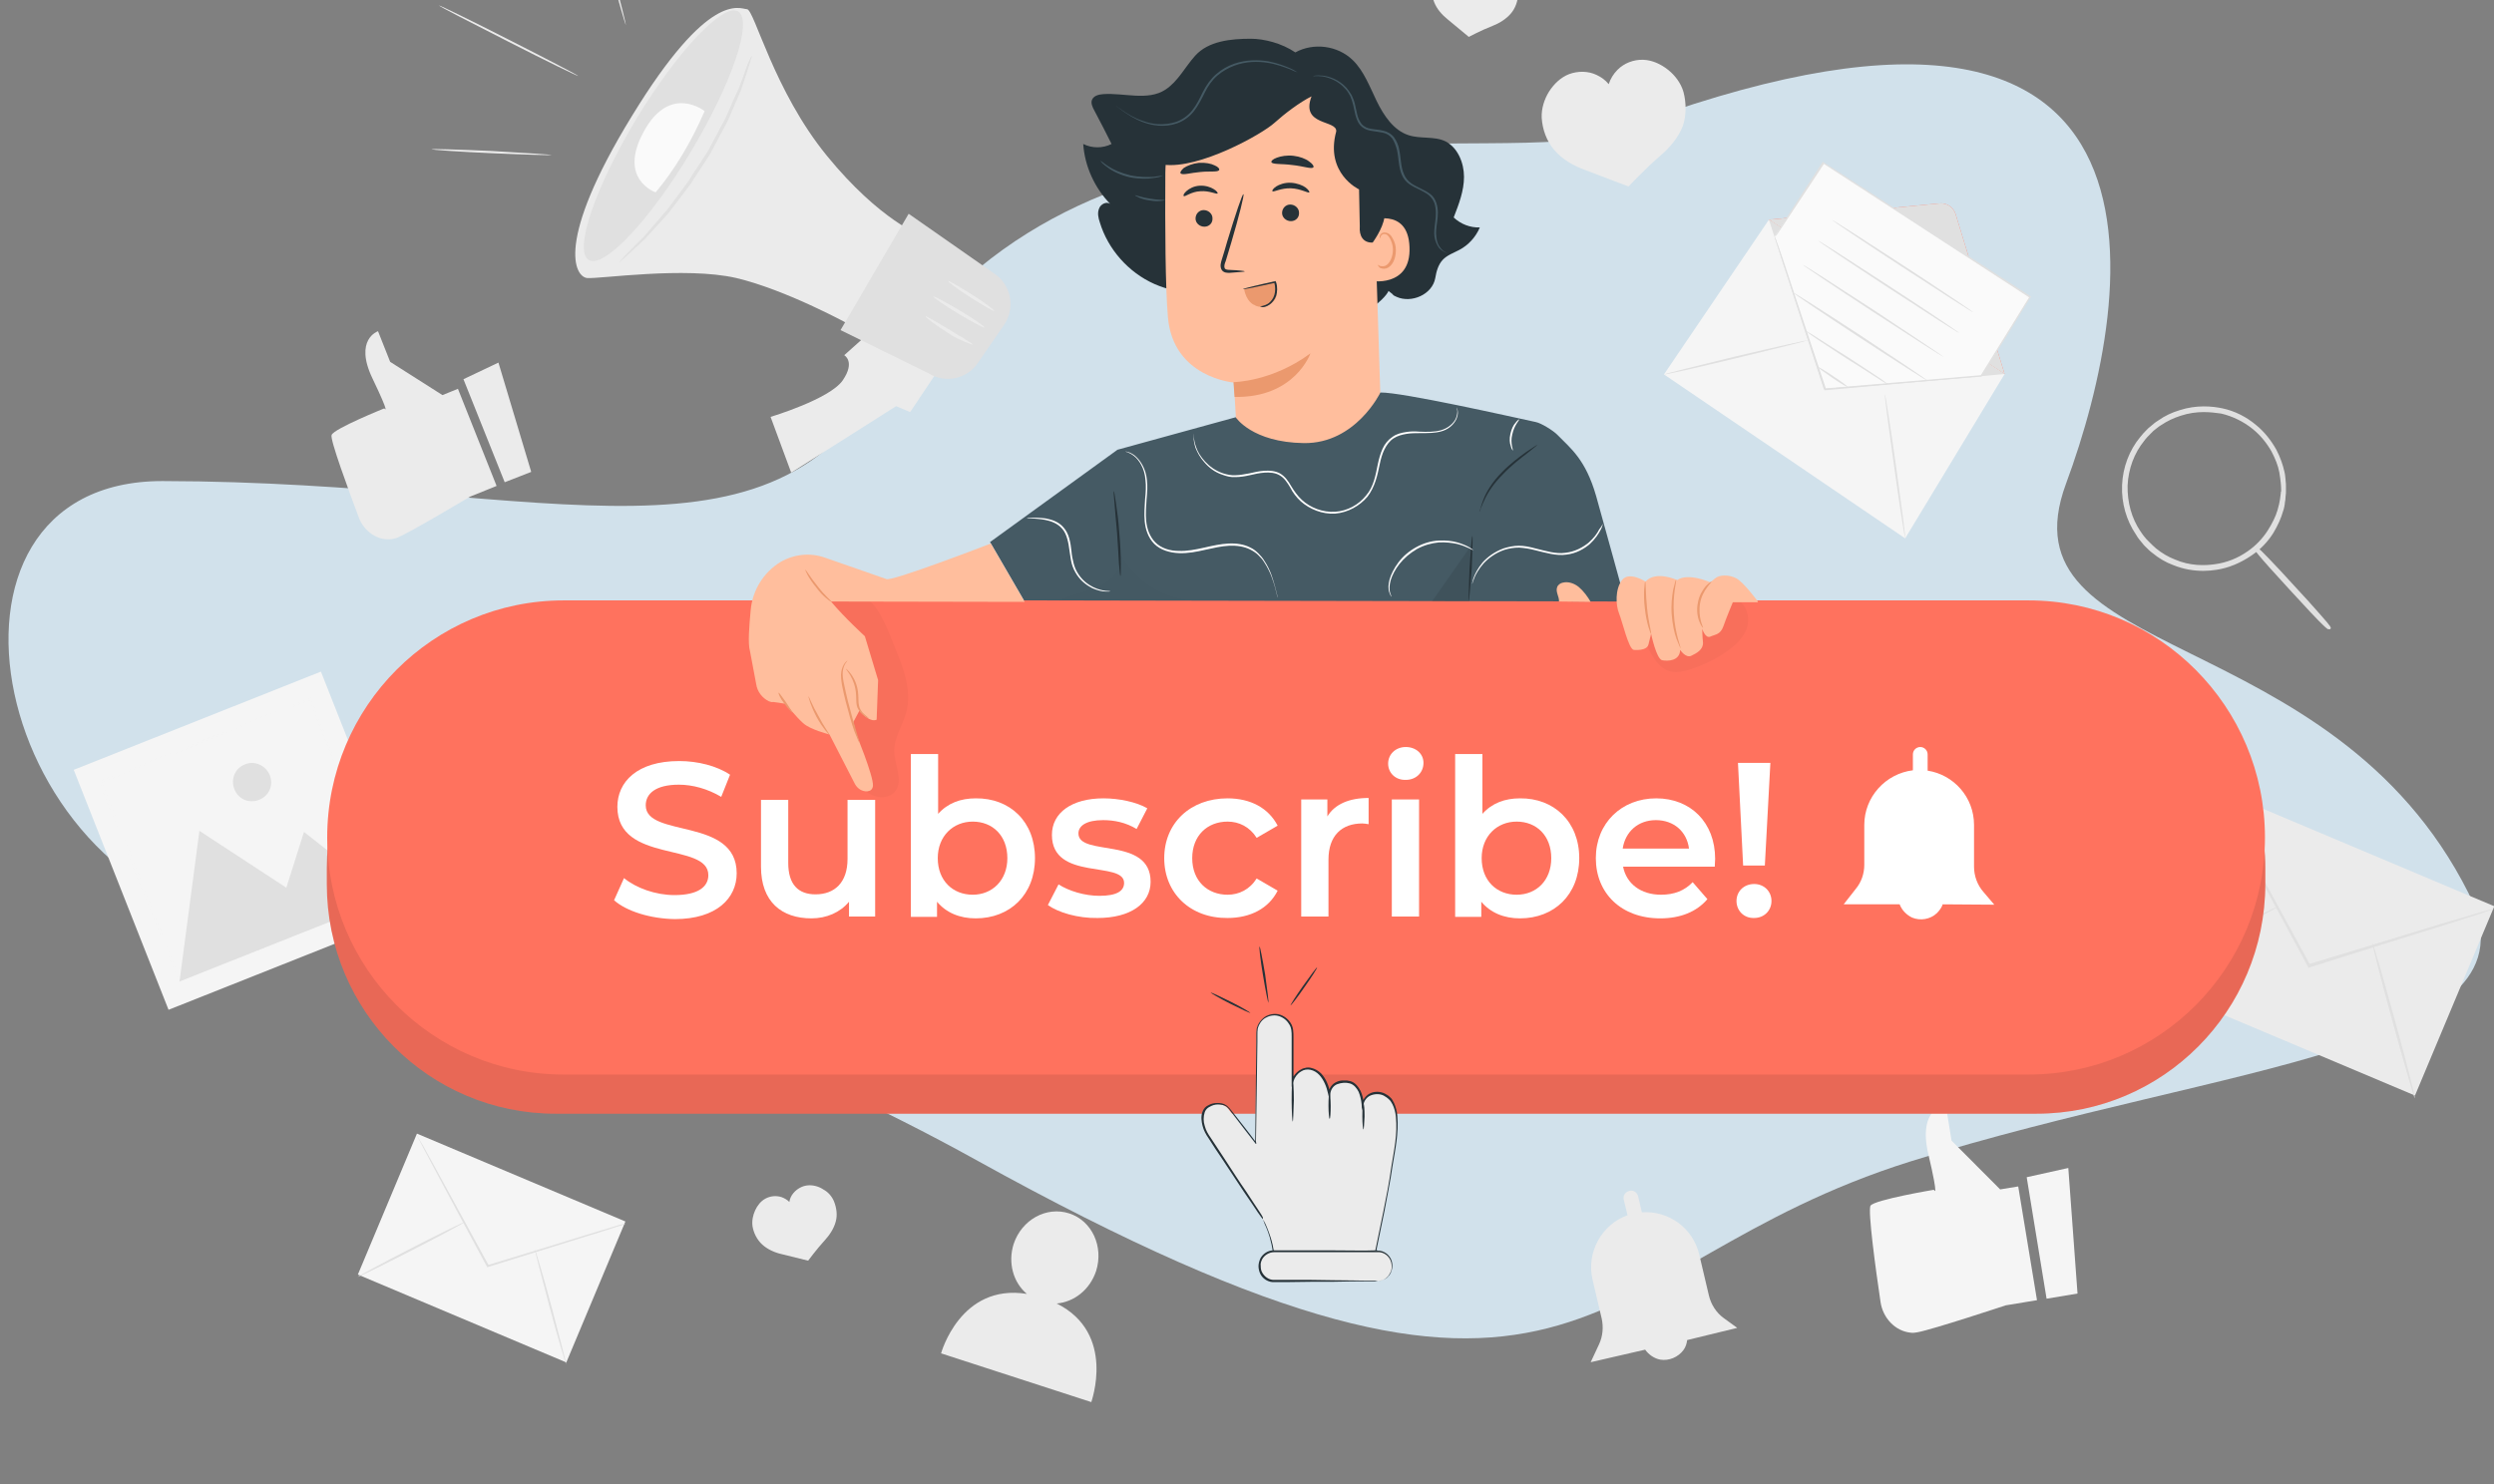 <svg width="304" height="181" viewBox="0 0 304 181" fill="none" xmlns="http://www.w3.org/2000/svg">
<rect x="0" y="0" width="304" height="181" fill="#808080" stroke="none"/>
<path d="M197 16C183.451 21.153 133.941 7.883 109 44C95.045 71.524 67.833 58.721 19.834 58.654C-11.439 58.611 -1.137 109.716 31.921 112.898C64.98 116.08 96.271 128.843 118.966 141.424C194.032 183.038 191.757 154.474 232.964 141.583C271.443 129.546 310.535 128.099 300.91 108.926C284.129 75.498 243.653 81.038 251.83 58.978C260.44 35.75 268 -11 197 16Z" fill="#D1E1EB"/>
<g clip-path="url(#clip0)">
<path d="M269.858 96.085L260.187 119.163L294.368 133.575L304.039 110.496L269.858 96.085Z" fill="#EBEBEB"/>
<path d="M304.001 110.802C304.001 110.802 303.866 110.892 303.552 110.982C303.238 111.072 302.789 111.252 302.251 111.432C301.083 111.792 299.468 112.333 297.448 112.963C293.363 114.224 287.707 115.98 281.513 117.961L281.378 118.006L281.333 117.871C281.288 117.781 281.243 117.691 281.153 117.556C278.011 111.747 275.183 106.479 273.119 102.607C272.131 100.716 271.278 99.185 270.695 98.06C270.425 97.565 270.201 97.114 270.066 96.799C269.932 96.529 269.842 96.349 269.842 96.349C269.842 96.349 269.932 96.484 270.111 96.754C270.291 97.069 270.515 97.475 270.784 97.97C271.413 99.05 272.221 100.581 273.298 102.472C275.408 106.299 278.281 111.567 281.423 117.33C281.468 117.421 281.513 117.511 281.602 117.646L281.423 117.556C287.662 115.665 293.273 113.954 297.403 112.693C299.423 112.108 301.083 111.612 302.251 111.252C302.789 111.117 303.238 110.982 303.552 110.892C303.866 110.847 304.001 110.802 304.001 110.802Z" fill="#E0E0E0"/>
<path d="M260.19 119.492C260.145 119.402 264.05 117.33 268.898 114.854C273.746 112.378 277.696 110.442 277.741 110.487C277.786 110.577 273.88 112.648 269.033 115.124C264.185 117.646 260.19 119.582 260.19 119.492Z" fill="#E0E0E0"/>
<path d="M289.187 114.989C289.277 114.944 290.489 119.176 291.925 124.399C293.361 129.622 294.439 133.855 294.349 133.9C294.259 133.945 293.047 129.712 291.611 124.489C290.174 119.266 289.097 115.034 289.187 114.989Z" fill="#E0E0E0"/>
<path d="M50.823 138.22L43.622 155.404L69.03 166.117L76.231 148.932L50.823 138.22Z" fill="#F5F5F5"/>
<path d="M76.242 149.208C76.242 149.208 76.152 149.253 75.927 149.343C75.703 149.433 75.344 149.523 74.94 149.658C74.087 149.928 72.875 150.334 71.349 150.784C68.296 151.729 64.122 153.035 59.498 154.476L59.409 154.521L59.364 154.431C59.319 154.341 59.274 154.296 59.229 154.206C56.895 149.883 54.785 145.966 53.259 143.085C52.496 141.689 51.913 140.518 51.464 139.708C51.284 139.302 51.105 139.032 50.97 138.762C50.88 138.537 50.79 138.447 50.835 138.447C50.835 138.447 50.925 138.537 51.015 138.762C51.149 138.987 51.329 139.302 51.553 139.663C52.002 140.473 52.631 141.599 53.394 142.995C54.965 145.831 57.075 149.748 59.454 154.071C59.498 154.161 59.543 154.206 59.588 154.296L59.454 154.251C64.077 152.855 68.296 151.549 71.349 150.604C72.83 150.153 74.087 149.793 74.94 149.523C75.344 149.388 75.658 149.298 75.927 149.253C76.107 149.208 76.242 149.208 76.242 149.208Z" fill="#E0E0E0"/>
<path d="M43.608 155.691C43.563 155.646 46.481 154.07 50.072 152.224C53.663 150.378 56.625 148.938 56.67 148.983C56.715 149.028 53.797 150.604 50.206 152.45C46.615 154.296 43.653 155.736 43.608 155.691Z" fill="#E0E0E0"/>
<path d="M65.199 152.315C65.244 152.315 66.187 155.421 67.219 159.294C68.251 163.166 69.059 166.317 69.014 166.362C68.97 166.362 68.027 163.256 66.995 159.384C65.962 155.511 65.154 152.36 65.199 152.315Z" fill="#E0E0E0"/>
<path d="M39.117 81.887L8.986 93.863L20.545 123.123L50.676 111.147L39.117 81.887Z" fill="#F5F5F5"/>
<path d="M21.883 119.672L24.307 101.302L34.9 108.235L37.055 101.437L47.379 109.541L21.883 119.672Z" fill="#E0E0E0"/>
<path d="M32.88 94.503C33.374 95.719 32.791 97.069 31.578 97.519C30.367 98.015 29.02 97.43 28.571 96.214C28.077 94.998 28.661 93.647 29.873 93.197C31.04 92.702 32.386 93.332 32.88 94.503Z" fill="#E0E0E0"/>
<g opacity="0.3">
<g opacity="0.3">
<g opacity="0.3">
<path opacity="0.3" d="M47.379 109.631C47.379 109.631 47.379 109.586 47.334 109.496C47.289 109.406 47.244 109.316 47.199 109.136C47.065 108.821 46.885 108.37 46.661 107.83C46.212 106.659 45.539 104.993 44.686 102.877C42.98 98.6 40.556 92.522 37.638 85.228L37.818 85.317C30.456 88.244 21.703 91.756 12.367 95.448C12.322 95.493 12.546 95.088 12.457 95.268V95.313V95.358L12.502 95.448L12.591 95.673L12.771 96.079L13.085 96.889C13.309 97.429 13.534 97.969 13.758 98.555C14.207 99.635 14.611 100.716 15.06 101.797C15.913 103.958 16.721 106.029 17.529 108.1C19.145 112.197 20.671 116.07 22.062 119.626L21.883 119.536C29.514 116.52 35.843 114.043 40.332 112.287C42.576 111.432 44.327 110.712 45.539 110.261C46.122 110.036 46.616 109.856 46.93 109.721C47.065 109.676 47.199 109.631 47.289 109.586C47.334 109.631 47.379 109.631 47.379 109.631C47.379 109.631 47.334 109.631 47.289 109.676C47.199 109.721 47.11 109.766 46.93 109.811C46.616 109.946 46.167 110.126 45.584 110.351C44.371 110.847 42.621 111.522 40.421 112.423C35.933 114.223 29.559 116.79 21.973 119.852L21.838 119.897L21.793 119.762C20.402 116.205 18.831 112.332 17.215 108.235C16.407 106.209 15.554 104.093 14.701 101.932C14.297 100.851 13.848 99.77 13.399 98.69C13.175 98.15 12.95 97.609 12.726 97.024L12.412 96.213L12.322 95.808L12.232 95.583L12.187 95.493V95.448V95.403C12.098 95.583 12.277 95.133 12.277 95.178C21.614 91.486 30.367 88.019 37.728 85.092L37.863 85.047L37.908 85.182C40.781 92.522 43.16 98.645 44.865 102.922C45.673 105.038 46.347 106.704 46.795 107.875C47.02 108.415 47.154 108.866 47.289 109.181C47.334 109.316 47.379 109.406 47.424 109.496C47.379 109.586 47.379 109.631 47.379 109.631Z" fill="#E0E0E0"/>
</g>
</g>
</g>
<path d="M211.756 161.905L210.14 160.734C209.197 160.059 208.569 159.068 208.299 157.943L207.132 152.99C206.369 149.703 203.362 147.587 200.13 147.812L199.681 145.876C199.546 145.381 199.098 145.066 198.604 145.201C198.11 145.336 197.796 145.786 197.93 146.281L198.379 148.172C195.237 149.298 193.352 152.675 194.115 156.007L195.237 160.779C195.462 161.815 195.372 162.896 194.923 163.886L193.891 166.092L200.534 164.561C200.983 165.192 201.656 165.642 202.374 165.777C203.452 165.957 204.574 165.462 205.202 164.606C205.472 164.246 205.606 163.796 205.651 163.391L211.756 161.905Z" fill="#EBEBEB"/>
<path d="M215.617 26.785L244.345 45.606L232.225 65.642L202.824 45.651L215.617 26.785Z" fill="#F5F5F5"/>
<path d="M215.616 26.785L236.399 24.804C237.297 24.714 238.105 25.254 238.374 26.11L244.344 45.606" fill="#FF725E"/>
<path d="M215.616 26.785L236.399 24.804C237.297 24.714 238.105 25.254 238.374 26.11L244.344 45.606" fill="#E0E0E0"/>
<path d="M202.824 45.651C202.824 45.606 206.774 44.615 211.622 43.445C216.515 42.274 220.465 41.419 220.465 41.464C220.465 41.508 216.515 42.499 211.667 43.67C206.819 44.84 202.824 45.741 202.824 45.651Z" fill="#E0E0E0"/>
<path d="M232.226 65.642C232.181 65.642 231.552 61.725 230.879 56.862C230.206 51.999 229.667 48.037 229.757 48.037C229.802 48.037 230.43 51.954 231.104 56.817C231.777 61.68 232.315 65.642 232.226 65.642Z" fill="#E0E0E0"/>
<path d="M215.616 26.785L222.394 47.587L244.344 45.606L215.616 26.785Z" fill="#E0E0E0"/>
<path d="M216.335 28.811L222.215 19.851L247.442 36.196L241.517 45.831L222.485 47.407L216.335 28.811Z" fill="#FAFAFA"/>
<path d="M216.335 28.811C216.335 28.811 216.38 28.947 216.47 29.172C216.559 29.397 216.649 29.712 216.829 30.162C217.143 31.018 217.547 32.278 218.086 33.899C219.163 37.141 220.689 41.779 222.574 47.407L222.485 47.362C227.961 46.911 234.469 46.326 241.517 45.741L241.427 45.786C242.549 43.94 243.761 42.049 244.973 40.068C245.781 38.762 246.589 37.456 247.397 36.151L247.442 36.331C237.297 29.712 228.32 23.904 222.26 19.942H222.35C220.509 22.733 219.028 24.984 217.996 26.515C217.502 27.281 217.098 27.866 216.829 28.271C216.694 28.451 216.604 28.631 216.515 28.721C216.38 28.766 216.335 28.811 216.335 28.811C216.335 28.811 216.38 28.766 216.425 28.676C216.515 28.586 216.604 28.406 216.694 28.226C216.963 27.821 217.322 27.236 217.816 26.47C218.804 24.894 220.285 22.643 222.125 19.806L222.215 19.716L222.26 19.762C228.365 23.724 237.342 29.532 247.487 36.105L247.577 36.151L247.532 36.241C246.724 37.501 245.916 38.807 245.108 40.158C243.896 42.094 242.684 44.03 241.562 45.876L241.517 45.921H241.472C234.425 46.506 227.916 47.047 222.44 47.497H222.35L222.305 47.407C220.465 41.779 218.938 37.096 217.906 33.854C217.367 32.233 216.963 30.973 216.694 30.117C216.559 29.712 216.47 29.352 216.38 29.127C216.38 28.947 216.335 28.811 216.335 28.811Z" fill="#E0E0E0"/>
<path d="M240.53 38.087C240.485 38.132 236.625 35.655 231.867 32.549C227.109 29.442 223.293 26.875 223.338 26.83C223.383 26.785 227.243 29.262 232.002 32.368C236.76 35.475 240.575 38.042 240.53 38.087Z" fill="#E0E0E0"/>
<path d="M238.824 40.608C238.779 40.653 234.919 38.177 230.161 35.07C225.403 31.963 221.587 29.397 221.632 29.352C221.677 29.307 225.537 31.783 230.295 34.89C235.054 37.996 238.869 40.563 238.824 40.608Z" fill="#E0E0E0"/>
<path d="M236.939 43.535C236.894 43.58 233.034 41.103 228.276 37.996C223.518 34.89 219.703 32.323 219.747 32.278C219.792 32.233 223.653 34.71 228.411 37.816C233.124 40.923 236.939 43.489 236.939 43.535Z" fill="#E0E0E0"/>
<path d="M235.009 46.461C234.964 46.506 231.284 44.165 226.75 41.193C222.216 38.222 218.581 35.79 218.625 35.7C218.67 35.655 222.351 37.997 226.885 40.968C231.373 43.94 235.009 46.371 235.009 46.461Z" fill="#E0E0E0"/>
<path d="M230.115 46.867C230.115 46.867 229.981 46.822 229.711 46.641C229.397 46.461 229.038 46.236 228.634 45.966C227.692 45.336 226.435 44.57 225.088 43.715C223.697 42.814 222.485 42.004 221.587 41.419C221.138 41.103 220.779 40.878 220.554 40.698C220.33 40.518 220.195 40.428 220.195 40.383C220.195 40.383 220.33 40.428 220.599 40.608C220.914 40.788 221.273 41.013 221.677 41.283C222.619 41.914 223.876 42.679 225.223 43.535C226.614 44.435 227.826 45.246 228.724 45.831C229.173 46.146 229.532 46.371 229.756 46.551C229.981 46.731 230.115 46.867 230.115 46.867Z" fill="#E0E0E0"/>
<path d="M225.223 47.181C225.178 47.227 224.325 46.731 223.337 46.056C222.35 45.38 221.542 44.795 221.587 44.75C221.632 44.705 222.484 45.2 223.472 45.876C224.504 46.551 225.268 47.136 225.223 47.181Z" fill="#E0E0E0"/>
<path d="M115.338 43.67L110.939 50.243L109.233 49.523L96.441 57.627L93.927 50.829C93.927 50.829 101.154 48.668 102.725 46.371C104.296 44.075 102.904 43.31 102.904 43.31L106.585 40.023L115.338 43.67Z" fill="#EBEBEB"/>
<path d="M112.375 28.767C112.375 28.767 107.303 26.965 100.794 18.996C94.285 11.027 91.951 1.166 91.053 1.121C90.156 1.076 86.43 -1.265 77.004 14.178C67.577 29.577 70.091 33.764 71.572 33.899C73.054 34.034 83.512 32.459 89.752 33.899C95.991 35.385 103.712 39.663 103.712 39.663L112.375 28.767Z" fill="#EBEBEB"/>
<path d="M122.385 39.618L120.186 42.814L119.198 44.255C117.851 46.236 115.203 46.776 113.183 45.516L102.455 40.248L110.759 26.065L121.263 33.404C123.283 34.8 123.777 37.591 122.385 39.618Z" fill="#E0E0E0"/>
<path d="M77.543 14.539C72.515 22.913 69.912 30.567 71.752 31.693C73.593 32.819 79.159 26.921 84.186 18.546C89.213 10.171 91.817 2.517 89.976 1.391C88.181 0.311 82.615 6.164 77.543 14.539Z" fill="#E0E0E0"/>
<path d="M120.006 39.933C119.961 40.023 118.525 39.257 116.774 38.222C115.069 37.186 113.677 36.241 113.767 36.151C113.812 36.061 115.248 36.826 116.999 37.862C118.704 38.897 120.051 39.798 120.006 39.933Z" fill="#EBEBEB"/>
<path d="M121.174 37.907C121.129 37.997 119.827 37.231 118.256 36.241C116.73 35.25 115.518 34.35 115.563 34.26C115.608 34.169 116.909 34.935 118.48 35.925C120.051 36.916 121.263 37.816 121.174 37.907Z" fill="#EBEBEB"/>
<path d="M118.569 42.004C118.569 42.049 118.21 41.914 117.626 41.689C117.357 41.554 117.043 41.419 116.639 41.238C116.28 41.058 115.921 40.833 115.517 40.563C113.946 39.572 112.779 38.672 112.824 38.582C112.868 38.492 114.17 39.257 115.741 40.203C116.145 40.428 116.504 40.698 116.818 40.878C117.178 41.058 117.492 41.238 117.716 41.419C118.255 41.734 118.569 41.959 118.569 42.004Z" fill="#EBEBEB"/>
<path d="M85.891 13.548C85.891 13.548 81.671 10.171 78.484 16.024C75.253 21.878 79.921 23.454 79.921 23.454C82.255 20.662 84.23 17.375 85.891 13.548Z" fill="#FAFAFA"/>
<path d="M91.637 6.794C91.682 6.794 91.547 7.2 91.323 7.965C91.098 8.685 90.739 9.766 90.29 11.072C90.021 11.702 89.707 12.422 89.393 13.143C89.213 13.503 89.078 13.908 88.899 14.314C88.809 14.494 88.719 14.719 88.629 14.899C88.54 15.079 88.405 15.304 88.315 15.484C87.866 16.295 87.418 17.15 86.969 18.006C86.834 18.231 86.744 18.456 86.61 18.681C86.475 18.906 86.34 19.131 86.206 19.311C85.936 19.762 85.667 20.167 85.353 20.617C85.083 21.067 84.769 21.518 84.5 21.923C84.365 22.148 84.231 22.373 84.096 22.553C83.961 22.733 83.782 22.958 83.647 23.139C83.064 23.949 82.48 24.669 81.896 25.435C81.762 25.615 81.627 25.795 81.492 25.975C81.358 26.155 81.178 26.29 81.043 26.47C80.774 26.785 80.46 27.101 80.191 27.416C79.652 28.001 79.113 28.587 78.665 29.082C77.677 30.027 76.824 30.793 76.285 31.288C75.702 31.783 75.388 32.098 75.388 32.053C75.388 32.053 75.657 31.738 76.196 31.153C76.734 30.613 77.542 29.802 78.485 28.857C78.934 28.316 79.428 27.776 79.966 27.146C80.236 26.831 80.505 26.515 80.774 26.2C80.909 26.02 81.043 25.885 81.223 25.705C81.358 25.525 81.492 25.345 81.627 25.165C82.166 24.444 82.749 23.679 83.333 22.868C83.467 22.688 83.647 22.463 83.782 22.283C83.916 22.103 84.051 21.878 84.186 21.653C84.455 21.202 84.724 20.797 85.038 20.347C85.308 19.897 85.622 19.491 85.891 19.041C86.026 18.816 86.161 18.636 86.295 18.411C86.43 18.186 86.52 17.961 86.654 17.735C87.103 16.88 87.597 16.024 88.001 15.214C88.091 15.034 88.225 14.809 88.315 14.629C88.405 14.449 88.495 14.223 88.585 14.043C88.764 13.638 88.944 13.278 89.078 12.918C89.393 12.197 89.707 11.477 90.021 10.847C90.515 9.586 90.874 8.55 91.143 7.785C91.412 7.155 91.592 6.794 91.637 6.794Z" fill="#E0E0E0"/>
<path d="M67.308 18.906C67.308 18.951 63.986 18.861 59.947 18.681C55.862 18.501 52.585 18.276 52.585 18.186C52.585 18.14 55.907 18.231 59.947 18.411C63.986 18.636 67.308 18.861 67.308 18.906Z" fill="#EBEBEB"/>
<path d="M70.494 9.271C70.449 9.316 66.634 7.47 61.966 5.083C57.297 2.697 53.482 0.761 53.527 0.671C53.572 0.626 57.387 2.472 62.055 4.858C66.769 7.244 70.539 9.226 70.494 9.271Z" fill="#EBEBEB"/>
<path d="M76.285 3.057C76.241 3.057 75.388 0.176 74.445 -3.426C73.457 -7.028 72.739 -10 72.784 -10C72.829 -10 73.682 -7.118 74.625 -3.516C75.612 0.086 76.33 3.012 76.285 3.057Z" fill="#EBEBEB"/>
<path d="M205.202 11.207C204.888 10.126 204.17 9.181 203.317 8.505C202.464 7.83 201.432 7.334 200.31 7.289C199.143 7.244 197.976 7.695 197.168 8.505C196.674 9 196.315 9.586 196.09 10.261C195.686 9.766 195.193 9.406 194.609 9.135C193.577 8.64 192.32 8.64 191.242 9.045C190.21 9.451 189.402 10.261 188.819 11.162C188.235 12.107 187.876 13.233 187.921 14.358C188.011 15.754 188.504 17.195 189.447 18.276C190.39 19.401 191.781 20.212 193.173 20.707C195.462 21.607 198.514 22.733 198.514 22.733C198.514 22.733 200.534 20.572 202.419 18.951C203.542 18.005 204.574 16.745 205.113 15.394C205.562 14.133 205.562 12.557 205.202 11.207Z" fill="#EBEBEB"/>
<path d="M185.049 -0.68C185.094 -1.355 184.869 -1.986 184.51 -2.571C184.151 -3.111 183.657 -3.561 183.074 -3.832C182.446 -4.102 181.682 -4.057 181.054 -3.742C180.695 -3.561 180.381 -3.291 180.111 -2.976C179.977 -3.336 179.752 -3.651 179.483 -3.877C178.989 -4.372 178.271 -4.597 177.598 -4.552C176.969 -4.507 176.341 -4.237 175.847 -3.832C175.353 -3.426 174.904 -2.841 174.725 -2.211C174.5 -1.4 174.5 -0.5 174.815 0.266C175.129 1.076 175.757 1.797 176.431 2.337C177.553 3.282 179.034 4.498 179.034 4.498C179.034 4.498 180.56 3.688 181.952 3.147C182.76 2.832 183.568 2.337 184.151 1.661C184.735 0.986 185.004 0.131 185.049 -0.68Z" fill="#EBEBEB"/>
<path d="M101.648 146.461C101.379 145.831 100.93 145.336 100.346 145.021C99.808 144.66 99.134 144.48 98.506 144.525C97.833 144.57 97.159 144.931 96.71 145.471C96.441 145.786 96.261 146.191 96.217 146.551C95.947 146.281 95.633 146.101 95.274 145.966C94.601 145.741 93.882 145.831 93.299 146.146C92.715 146.461 92.311 147.002 92.042 147.587C91.773 148.172 91.638 148.848 91.728 149.523C91.863 150.334 92.266 151.144 92.895 151.729C93.523 152.315 94.421 152.72 95.229 152.9C96.665 153.26 98.506 153.71 98.506 153.71C98.506 153.71 99.538 152.315 100.526 151.234C101.109 150.604 101.648 149.793 101.872 148.938C102.097 148.127 101.962 147.227 101.648 146.461Z" fill="#EBEBEB"/>
<path d="M278.278 59.969C278.234 59.969 278.323 59.113 278.009 57.583C277.874 56.817 277.56 55.917 277.022 54.971C276.483 54.026 275.72 53.035 274.687 52.179C273.655 51.324 272.308 50.604 270.737 50.243C269.166 49.928 267.416 49.883 265.71 50.469C264.857 50.739 264.004 51.144 263.241 51.684C262.837 51.954 262.478 52.27 262.119 52.585C261.805 52.945 261.446 53.26 261.131 53.665C259.92 55.196 259.156 57.177 259.067 59.248C259.022 61.32 259.605 63.346 260.683 64.967C260.952 65.372 261.266 65.732 261.58 66.092C261.939 66.407 262.254 66.768 262.613 67.038C263.331 67.623 264.139 68.118 264.992 68.433C266.653 69.154 268.403 69.244 269.974 69.064C271.545 68.839 272.937 68.208 274.059 67.443C275.181 66.678 276.034 65.732 276.618 64.832C277.201 63.931 277.605 63.076 277.785 62.31C278.234 60.824 278.234 59.969 278.278 59.969C278.278 59.969 278.278 60.014 278.278 60.104C278.278 60.239 278.278 60.374 278.234 60.554C278.234 60.779 278.189 61.004 278.144 61.32C278.099 61.635 278.054 61.95 277.919 62.31C277.74 63.076 277.336 63.931 276.752 64.877C276.169 65.822 275.316 66.768 274.194 67.578C273.071 68.388 271.635 69.019 270.019 69.289C268.403 69.514 266.608 69.379 264.902 68.659C264.049 68.344 263.241 67.848 262.478 67.218C262.074 66.948 261.76 66.588 261.401 66.227C261.087 65.867 260.772 65.462 260.503 65.057C259.336 63.391 258.752 61.32 258.797 59.158C258.887 57.042 259.65 54.971 260.952 53.44C261.266 53.035 261.625 52.675 261.939 52.36C262.299 52.044 262.703 51.729 263.106 51.459C263.914 50.919 264.767 50.469 265.62 50.243C267.371 49.658 269.211 49.703 270.782 50.018C272.398 50.379 273.745 51.144 274.822 52.044C275.899 52.945 276.662 53.98 277.156 54.926C277.65 55.917 277.964 56.817 278.099 57.583C278.189 57.943 278.234 58.303 278.234 58.618C278.278 58.933 278.278 59.158 278.278 59.383C278.278 59.564 278.278 59.744 278.278 59.834C278.278 59.924 278.278 59.969 278.278 59.969Z" fill="#E0E0E0"/>
<path d="M268.584 69.604C267.462 69.604 266.16 69.424 264.858 68.884C264.005 68.569 263.152 68.073 262.389 67.443C262.075 67.218 261.761 66.903 261.492 66.632L261.312 66.452L261.133 66.227C260.863 65.912 260.594 65.597 260.369 65.192C259.202 63.481 258.574 61.364 258.664 59.158C258.754 56.952 259.561 54.881 260.863 53.305C261.133 52.945 261.402 52.675 261.716 52.359L261.896 52.179L262.12 51.999C262.434 51.729 262.748 51.459 263.063 51.279C263.871 50.694 264.768 50.288 265.666 50.018C267.731 49.343 269.661 49.523 270.918 49.793C272.399 50.108 273.836 50.829 275.048 51.864C276.035 52.675 276.843 53.71 277.472 54.836C277.965 55.781 278.28 56.727 278.459 57.537C278.549 57.853 278.549 58.213 278.594 58.483V58.573C278.639 58.843 278.639 59.068 278.639 59.338V59.789C278.639 59.879 278.639 59.924 278.639 59.969C278.639 60.014 278.639 60.059 278.639 60.104L278.594 60.554C278.594 60.824 278.549 61.094 278.504 61.319V61.41C278.459 61.68 278.414 61.995 278.28 62.355C278.055 63.166 277.651 64.066 277.112 64.966C276.439 66.047 275.541 66.993 274.464 67.713C273.162 68.614 271.681 69.244 270.2 69.469C269.616 69.559 269.122 69.604 268.584 69.604ZM268.584 50.243C267.731 50.243 266.743 50.378 265.801 50.694C264.948 50.964 264.185 51.324 263.377 51.864C263.063 52.044 262.793 52.315 262.479 52.54L262.12 52.9C261.851 53.17 261.581 53.44 261.357 53.755C260.145 55.241 259.427 57.177 259.337 59.203C259.292 61.229 259.831 63.211 260.908 64.786C261.133 65.147 261.357 65.417 261.626 65.732L261.806 65.912L261.985 66.092C262.255 66.362 262.524 66.632 262.793 66.858C263.512 67.443 264.275 67.893 265.083 68.208C266.923 69.019 268.763 68.974 269.975 68.794C271.367 68.614 272.758 68.073 273.97 67.218C274.958 66.542 275.811 65.642 276.439 64.651C276.978 63.796 277.382 62.985 277.606 62.22C277.92 61.184 277.965 60.509 278.01 60.149C278.01 60.059 278.01 59.969 278.055 59.924C278.055 59.879 278.055 59.789 278.055 59.699C278.055 59.338 278.01 58.618 277.831 57.582C277.696 56.817 277.337 55.916 276.888 55.061C276.304 54.026 275.541 53.08 274.599 52.315C273.432 51.369 272.085 50.739 270.738 50.423C270.11 50.333 269.392 50.243 268.584 50.243Z" fill="#E0E0E0"/>
<path d="M274.959 66.903C275.004 66.858 277.068 68.929 279.492 71.585C281.916 74.242 283.846 76.403 283.802 76.493C283.757 76.538 281.737 74.467 279.268 71.81C276.844 69.154 274.914 66.948 274.959 66.903Z" fill="#E0E0E0"/>
<path d="M283.891 76.718H283.802C283.712 76.718 283.487 76.718 279.133 71.945C274.734 67.173 274.779 66.993 274.779 66.903V66.812L274.869 66.767C275.049 66.587 275.094 66.587 276.575 68.118C277.428 69.019 278.55 70.189 279.717 71.495C280.884 72.756 282.006 73.972 282.814 74.917C284.206 76.493 284.206 76.538 284.026 76.718H283.891Z" fill="#E0E0E0"/>
<path d="M55.818 47.407L53.933 48.172L47.559 44.12L46.077 40.383C46.077 40.383 43.115 41.373 45.404 46.146C47.693 50.919 46.84 49.793 46.84 49.793C46.84 49.793 40.691 52.27 40.422 53.035C40.197 53.575 42.486 59.744 43.743 63.12C44.372 64.786 46.032 65.957 47.738 65.732C47.963 65.687 48.232 65.642 48.456 65.552C49.983 64.921 57.299 60.554 57.299 60.554L60.531 59.248L55.818 47.407Z" fill="#EBEBEB"/>
<path d="M60.755 44.21L64.751 57.537L61.519 58.798L56.491 46.236L60.755 44.21Z" fill="#EBEBEB"/>
<path d="M246.006 144.66L243.807 145.021L237.882 139.077L237.163 134.665C237.163 134.665 233.707 135.025 235.054 140.743C236.4 146.461 235.727 145.066 235.727 145.066C235.727 145.066 228.5 146.281 228.006 147.002C227.647 147.542 228.635 154.791 229.218 158.708C229.488 160.689 231.014 162.31 232.899 162.49C233.168 162.535 233.438 162.49 233.707 162.445C235.503 162.13 244.48 159.158 244.48 159.158L248.295 158.528L246.006 144.66Z" fill="#F5F5F5"/>
<path d="M252.111 142.409L253.234 157.718L249.463 158.348L247.039 143.535L252.111 142.409Z" fill="#F5F5F5"/>
<path d="M128.805 158.933C130.914 158.753 132.844 157.267 133.608 154.971C134.55 151.999 133.114 148.848 130.331 147.947C127.548 147.047 124.54 148.713 123.553 151.684C122.835 153.98 123.508 156.367 125.169 157.763C117.044 156.457 114.71 165.012 114.71 165.012L133.024 170.955C132.979 171 136.121 162.58 128.805 158.933Z" fill="#EBEBEB"/>
<path d="M248.25 135.791H67.713C52.317 135.791 39.838 123.274 39.838 107.83V105.849C39.838 90.406 52.317 77.889 67.713 77.889H248.25C263.646 77.889 276.125 90.406 276.125 105.849V107.83C276.08 123.274 263.646 135.791 248.25 135.791Z" fill="#FF725E"/>
<g opacity="0.3">
<path opacity="0.3" d="M248.25 135.791H67.713C52.317 135.791 39.838 123.274 39.838 107.83V105.849C39.838 90.406 52.317 77.889 67.713 77.889H248.25C263.646 77.889 276.125 90.406 276.125 105.849V107.83C276.08 123.274 263.646 135.791 248.25 135.791Z" fill="black"/>
</g>
<path d="M247.264 131.018H68.701C52.767 131.018 39.884 118.051 39.884 102.112C39.884 86.128 52.811 73.206 68.701 73.206H247.264C263.199 73.206 276.081 86.173 276.081 102.112C276.081 118.096 263.199 131.018 247.264 131.018Z" fill="#FF725E"/>
<g opacity="0.3">
<g opacity="0.3">
<path opacity="0.3" d="M211.802 73.206C211.802 73.206 210.5 73.251 209.827 73.251C207.583 73.206 203.543 73.206 203.543 73.206L200.67 78.564C201.343 79.96 202.196 81.581 203.722 81.896C204.485 82.031 205.248 81.851 206.012 81.626C207.807 81.04 209.558 80.185 211.039 79.014C211.937 78.294 212.745 77.393 213.014 76.313C213.283 75.142 212.834 73.656 211.802 73.206Z" fill="black"/>
</g>
</g>
<path d="M74.85 109.766L76.062 107.065C77.543 108.281 79.922 109.136 82.211 109.136C85.129 109.136 86.341 108.1 86.341 106.705C86.341 102.652 75.254 105.309 75.254 98.375C75.254 95.358 77.633 92.792 82.795 92.792C85.039 92.792 87.373 93.377 88.989 94.458L87.912 97.159C86.251 96.169 84.411 95.674 82.75 95.674C79.877 95.674 78.71 96.799 78.71 98.195C78.71 102.202 89.797 99.591 89.797 106.48C89.797 109.496 87.373 112.063 82.256 112.063C79.293 112.018 76.376 111.117 74.85 109.766Z" fill="white"/>
<path d="M106.675 97.475V111.748H103.488V109.947C102.411 111.252 100.75 111.973 98.909 111.973C95.273 111.973 92.76 109.947 92.76 105.669V97.52H96.081V105.219C96.081 107.83 97.293 109.046 99.403 109.046C101.737 109.046 103.308 107.605 103.308 104.724V97.52H106.675V97.475Z" fill="white"/>
<path d="M126.156 104.634C126.156 109.091 123.104 111.973 118.929 111.973C116.999 111.973 115.338 111.297 114.216 109.946V111.792H111.029V91.936H114.351V99.231C115.518 97.925 117.089 97.34 118.929 97.34C123.104 97.294 126.156 100.176 126.156 104.634ZM122.79 104.634C122.79 101.887 120.994 100.176 118.57 100.176C116.191 100.176 114.306 101.932 114.306 104.634C114.306 107.38 116.146 109.091 118.57 109.091C120.949 109.091 122.79 107.335 122.79 104.634Z" fill="white"/>
<path d="M127.728 110.352L129.029 107.83C130.286 108.641 132.216 109.226 134.012 109.226C136.121 109.226 137.019 108.641 137.019 107.65C137.019 104.904 128.221 107.47 128.221 101.797C128.221 99.096 130.645 97.34 134.506 97.34C136.391 97.34 138.545 97.79 139.847 98.555L138.545 101.077C137.199 100.266 135.807 99.996 134.461 99.996C132.441 99.996 131.453 100.671 131.453 101.617C131.453 104.499 140.251 101.932 140.251 107.515C140.251 110.172 137.782 111.928 133.787 111.928C131.363 111.973 128.984 111.252 127.728 110.352Z" fill="white"/>
<path d="M141.911 104.634C141.911 100.356 145.098 97.34 149.632 97.34C152.415 97.34 154.614 98.51 155.736 100.671L153.178 102.157C152.325 100.807 151.023 100.176 149.632 100.176C147.163 100.176 145.323 101.887 145.323 104.634C145.323 107.425 147.208 109.091 149.632 109.091C151.023 109.091 152.325 108.461 153.178 107.11L155.736 108.596C154.659 110.757 152.415 111.928 149.632 111.928C145.098 111.973 141.911 108.911 141.911 104.634Z" fill="white"/>
<path d="M166.824 97.294V100.491C166.51 100.446 166.285 100.401 166.061 100.401C163.547 100.401 161.931 101.887 161.931 104.814V111.747H158.609V97.475H161.796V99.546C162.694 98.06 164.445 97.294 166.824 97.294Z" fill="white"/>
<path d="M169.203 93.107C169.203 91.982 170.101 91.081 171.358 91.081C172.57 91.081 173.512 91.891 173.512 93.017C173.512 94.188 172.615 95.088 171.358 95.088C170.101 95.133 169.203 94.233 169.203 93.107ZM169.652 97.475H172.974V111.747H169.652V97.475Z" fill="white"/>
<path d="M192.499 104.634C192.499 109.091 189.447 111.973 185.272 111.973C183.342 111.973 181.681 111.297 180.559 109.946V111.792H177.372V91.936H180.694V99.231C181.861 97.925 183.432 97.34 185.272 97.34C189.402 97.294 192.499 100.176 192.499 104.634ZM189.088 104.634C189.088 101.887 187.292 100.176 184.868 100.176C182.489 100.176 180.604 101.932 180.604 104.634C180.604 107.38 182.444 109.091 184.868 109.091C187.292 109.091 189.088 107.335 189.088 104.634Z" fill="white"/>
<path d="M209.018 105.669H197.841C198.245 107.74 199.996 109.091 202.465 109.091C204.081 109.091 205.337 108.596 206.325 107.56L208.12 109.631C206.819 111.162 204.844 111.973 202.375 111.973C197.617 111.973 194.52 108.911 194.52 104.634C194.52 100.356 197.662 97.34 201.881 97.34C206.056 97.34 209.063 100.266 209.063 104.724C209.063 104.949 209.018 105.354 209.018 105.669ZM197.796 103.463H205.876C205.607 101.392 204.036 99.996 201.836 99.996C199.682 99.996 198.111 101.392 197.796 103.463Z" fill="white"/>
<path d="M211.666 109.856C211.666 108.686 212.564 107.785 213.821 107.785C215.033 107.785 215.93 108.686 215.93 109.856C215.93 111.027 215.033 111.927 213.821 111.927C212.564 111.973 211.666 111.027 211.666 109.856ZM211.846 93.017H215.796L215.122 105.534H212.474L211.846 93.017Z" fill="white"/>
<g opacity="0.3">
<g opacity="0.3">
<path opacity="0.3" d="M109.099 78.969C108.426 77.303 107.348 74.287 105.912 73.206C105.912 73.206 96.845 73.341 96.8 73.206L101.019 88.334C102.366 89.415 103.039 90.901 103.488 92.297C103.937 93.692 104.296 95.223 105.284 96.259C106.316 97.339 108.246 97.609 109.144 96.439C110.131 95.133 109.054 93.287 109.009 91.621C108.964 90 109.997 88.514 110.446 86.939C111.209 84.282 110.131 81.491 109.099 78.969Z" fill="black"/>
</g>
</g>
<path d="M243.088 110.307L241.787 108.776C241.024 107.92 240.62 106.795 240.62 105.669V100.581C240.62 97.204 238.151 94.458 234.964 93.963V91.982C234.964 91.486 234.56 91.081 234.066 91.081C233.572 91.081 233.168 91.486 233.168 91.982V93.918C229.847 94.323 227.243 97.159 227.243 100.581V105.444C227.243 106.525 226.884 107.56 226.211 108.371L224.729 110.262H231.552C231.822 110.982 232.405 111.567 233.079 111.883C234.066 112.288 235.278 112.108 236.086 111.342C236.4 111.027 236.67 110.667 236.804 110.262L243.088 110.307Z" fill="white"/>
<path d="M177.194 26.515C177.822 24.894 178.451 23.273 178.451 21.562C178.451 19.852 177.688 18.006 176.206 17.24C174.815 16.565 173.154 16.97 171.673 16.475C169.877 15.889 168.665 14.088 167.812 12.332C166.96 10.576 166.241 8.64 164.895 7.335C163.054 5.534 160.092 5.173 157.892 6.389C156.231 5.263 154.077 4.723 152.461 4.723C150.037 4.723 147.299 4.993 145.683 6.794C144.426 8.19 143.618 9.901 142.047 10.937C139.892 12.332 137.02 11.297 134.461 11.477C133.922 11.522 133.339 11.657 133.114 12.152C132.935 12.557 133.159 13.053 133.384 13.458C134.102 14.809 134.82 16.204 135.493 17.555C134.416 18.096 133.114 18.096 132.037 17.555C132.217 20.257 133.429 22.913 135.314 24.849C134.865 24.534 134.147 24.894 133.967 25.435C133.743 25.975 133.877 26.56 134.057 27.101C135.045 30.387 137.558 33.224 140.7 34.62C143.842 36.015 147.613 36.015 150.71 34.53L164.94 35.16C165.388 36.241 166.331 37.096 167.453 37.366C169.024 36.151 169.249 35.475 169.249 35.475C170.236 36.196 169.473 35.835 170.236 36.196C172.032 37.006 174.59 35.925 174.949 33.899C175.084 33.089 175.309 32.278 175.847 31.693C176.386 31.108 177.194 30.838 177.867 30.477C178.989 29.892 179.887 28.901 180.381 27.731C179.214 27.776 178.047 27.326 177.194 26.515Z" fill="#263238"/>
<path d="M142.047 21.067C142.092 13.908 147.613 8.01 154.75 7.47L155.468 7.425C163.144 7.29 167.498 13.773 167.408 21.472L168.531 56.862L151.069 58.123L150.396 46.641C150.396 46.641 142.99 46.056 142.361 38.672C142.047 35.07 142.002 27.731 142.047 21.067Z" fill="#FFBE9D"/>
<path d="M145.728 26.65C145.728 27.191 146.221 27.641 146.805 27.641C147.388 27.641 147.837 27.191 147.792 26.605C147.792 26.065 147.299 25.615 146.715 25.615C146.176 25.615 145.728 26.065 145.728 26.65Z" fill="#263238"/>
<path d="M144.291 23.904C144.426 24.039 145.189 23.363 146.311 23.318C147.433 23.228 148.286 23.724 148.421 23.588C148.466 23.544 148.331 23.273 147.927 23.048C147.568 22.823 146.94 22.598 146.221 22.643C145.503 22.688 144.964 23.003 144.65 23.273C144.291 23.588 144.201 23.814 144.291 23.904Z" fill="#263238"/>
<path d="M151.743 33.089C151.743 33.044 151.024 32.954 149.902 32.909C149.633 32.909 149.319 32.864 149.274 32.684C149.184 32.459 149.274 32.143 149.408 31.828C149.633 31.108 149.857 30.342 150.082 29.577C151.024 26.38 151.698 23.724 151.563 23.679C151.428 23.634 150.575 26.2 149.588 29.442C149.364 30.252 149.139 30.973 148.915 31.693C148.825 32.008 148.69 32.413 148.87 32.819C148.96 33.044 149.184 33.179 149.364 33.224C149.543 33.269 149.723 33.269 149.857 33.269C151.024 33.179 151.743 33.134 151.743 33.089Z" fill="#263238"/>
<path d="M143.932 21.157C144.201 21.382 145.144 21.067 146.266 20.977C147.388 20.842 148.376 21.022 148.6 20.752C148.69 20.617 148.511 20.347 148.062 20.167C147.613 19.942 146.94 19.806 146.132 19.852C145.368 19.942 144.695 20.212 144.291 20.482C143.932 20.797 143.797 21.067 143.932 21.157Z" fill="#263238"/>
<path d="M166.69 26.965C166.825 26.92 171.628 25.119 171.808 30.117C172.032 35.16 166.915 34.304 166.915 34.169C166.915 34.079 166.69 26.965 166.69 26.965Z" fill="#FFBE9D"/>
<path d="M167.947 32.278C167.947 32.278 168.037 32.323 168.172 32.413C168.306 32.459 168.576 32.504 168.845 32.413C169.384 32.188 169.788 31.333 169.788 30.432C169.788 29.982 169.653 29.532 169.473 29.172C169.294 28.811 169.069 28.541 168.8 28.541C168.531 28.496 168.351 28.676 168.306 28.811C168.261 28.947 168.261 29.037 168.261 29.082C168.261 29.082 168.172 28.992 168.172 28.811C168.172 28.721 168.261 28.586 168.351 28.496C168.486 28.406 168.621 28.316 168.845 28.361C169.249 28.361 169.608 28.721 169.788 29.127C170.012 29.532 170.147 29.982 170.147 30.522C170.147 31.558 169.698 32.504 168.98 32.729C168.621 32.819 168.351 32.729 168.172 32.639C167.947 32.413 167.947 32.278 167.947 32.278Z" fill="#EB996E"/>
<path d="M168.396 15.484C168.396 15.484 167.992 13.593 166.466 11.432C163.817 7.785 157.847 6.074 154.436 6.344C151.024 6.659 147.478 9.181 144.336 10.441C142.271 11.252 140.7 13.188 141.463 14.674C140.207 15.169 138.95 15.484 137.603 15.529C137.603 15.529 137.468 17.42 138.546 17.915L141.822 20.077C146.177 20.662 153.852 16.34 155.334 14.989C156.635 13.818 158.431 12.467 159.867 11.747C158.476 15.394 163.009 14.584 162.875 16.024C161.483 21.157 165.658 23.093 165.658 23.093L165.747 27.596C165.658 28.766 166.151 29.622 167.318 29.577C167.318 29.577 168.575 27.866 168.755 26.47C169.159 23.634 168.89 18.186 168.396 15.484Z" fill="#263238"/>
<path d="M150.352 46.596C150.352 46.596 155.065 46.551 159.733 43.084C159.733 43.084 157.848 48.532 150.486 48.397L150.352 46.596Z" fill="#EB996E"/>
<path d="M156.276 25.975C156.276 26.515 156.77 26.965 157.354 26.965C157.937 26.965 158.386 26.515 158.341 25.93C158.341 25.39 157.847 24.939 157.264 24.939C156.725 24.939 156.276 25.39 156.276 25.975Z" fill="#263238"/>
<path d="M155.11 23.318C155.244 23.453 156.142 22.913 157.354 22.958C158.566 23.003 159.464 23.588 159.598 23.453C159.643 23.408 159.509 23.138 159.149 22.868C158.79 22.598 158.117 22.328 157.354 22.283C156.591 22.238 155.918 22.508 155.558 22.733C155.154 23.003 155.02 23.273 155.11 23.318Z" fill="#263238"/>
<path d="M154.974 19.762C155.064 20.077 156.231 19.942 157.533 20.122C158.88 20.257 159.912 20.662 160.092 20.392C160.181 20.257 160.002 19.987 159.553 19.671C159.149 19.356 158.431 19.086 157.668 18.996C156.86 18.906 156.141 19.041 155.648 19.221C155.154 19.401 154.929 19.626 154.974 19.762Z" fill="#263238"/>
<path d="M151.652 35.25C152.236 34.98 153.942 34.62 154.57 34.53L155.288 34.305C155.647 34.755 155.737 35.925 155.468 36.421C155.198 36.916 154.66 37.276 154.076 37.366C153.672 37.456 153.223 37.411 152.909 37.186C152.819 37.186 151.922 36.781 151.652 35.25Z" fill="#EB996E"/>
<path d="M153.582 37.366C153.582 37.321 154.076 37.366 154.66 36.961C154.929 36.736 155.198 36.421 155.333 35.97C155.468 35.52 155.468 34.98 155.333 34.484C155.333 34.44 155.333 34.44 155.288 34.395L155.423 34.484C154.345 34.71 153.358 34.935 152.685 35.07C151.966 35.205 151.518 35.295 151.518 35.25C151.518 35.205 151.922 35.115 152.64 34.935C153.358 34.755 154.301 34.529 155.378 34.304L155.468 34.259L155.513 34.349C155.513 34.395 155.513 34.395 155.557 34.44C155.737 35.025 155.692 35.61 155.557 36.06C155.378 36.556 155.064 36.916 154.749 37.141C154.435 37.366 154.121 37.456 153.897 37.456C153.717 37.411 153.582 37.366 153.582 37.366Z" fill="#263238"/>
<path d="M176.431 30.838C176.431 30.838 176.341 30.838 176.117 30.748C175.937 30.657 175.668 30.522 175.398 30.207C175.174 29.892 174.949 29.442 174.86 28.901C174.77 28.361 174.86 27.731 174.949 27.011C175.039 26.335 175.084 25.57 174.86 24.804C174.725 24.444 174.501 24.084 174.186 23.814C173.872 23.544 173.468 23.363 173.064 23.138C172.66 22.958 172.211 22.733 171.807 22.463C171.403 22.193 171.044 21.743 170.865 21.292C170.461 20.347 170.506 19.266 170.281 18.276C170.147 17.78 169.967 17.285 169.698 16.88C169.383 16.475 168.979 16.25 168.486 16.16C168.037 16.069 167.543 16.024 167.049 15.934C166.556 15.844 166.107 15.619 165.792 15.259C165.478 14.899 165.344 14.448 165.209 13.998C165.119 13.593 165.029 13.143 164.94 12.783C164.85 12.377 164.715 12.017 164.58 11.702C164.401 11.387 164.221 11.072 163.997 10.847C163.099 9.811 161.977 9.451 161.214 9.316C160.451 9.226 160.047 9.316 160.047 9.271C160.047 9.271 160.451 9.136 161.259 9.226C162.022 9.316 163.189 9.676 164.132 10.711C164.356 10.982 164.58 11.297 164.76 11.612C164.94 11.972 165.074 12.332 165.164 12.738C165.254 13.143 165.344 13.548 165.433 13.953C165.523 14.358 165.703 14.764 165.972 15.124C166.241 15.439 166.69 15.664 167.139 15.709C167.588 15.799 168.082 15.799 168.575 15.934C169.069 16.024 169.563 16.295 169.922 16.745C170.236 17.195 170.461 17.69 170.55 18.231C170.775 19.266 170.73 20.347 171.134 21.247C171.314 21.698 171.628 22.058 171.987 22.328C172.346 22.598 172.795 22.778 173.199 23.003C173.603 23.183 174.007 23.409 174.366 23.679C174.725 23.949 174.949 24.354 175.084 24.759C175.353 25.57 175.264 26.38 175.174 27.055C175.084 27.731 174.994 28.361 175.084 28.901C175.129 29.442 175.309 29.892 175.533 30.162C175.982 30.793 176.476 30.838 176.431 30.838Z" fill="#455A64"/>
<path d="M136.031 12.918C136.031 12.918 136.121 12.963 136.256 13.053C136.435 13.188 136.615 13.323 136.884 13.503C137.423 13.863 138.231 14.403 139.353 14.764C140.43 15.169 141.911 15.349 143.393 14.854C144.111 14.584 144.784 14.133 145.323 13.458C145.862 12.783 146.221 12.017 146.625 11.207C147.029 10.396 147.567 9.631 148.241 9.046C148.914 8.46 149.632 8.055 150.395 7.785C151.921 7.245 153.403 7.29 154.57 7.47C155.737 7.695 156.635 8.055 157.263 8.325C157.577 8.46 157.802 8.595 157.936 8.685C158.071 8.775 158.161 8.82 158.161 8.82C158.161 8.82 158.071 8.775 157.891 8.73C157.712 8.64 157.487 8.55 157.173 8.415C156.545 8.19 155.647 7.83 154.48 7.65C153.313 7.47 151.877 7.47 150.44 8.01C149.722 8.28 149.004 8.685 148.375 9.226C147.747 9.766 147.253 10.486 146.849 11.297C146.445 12.107 146.041 12.918 145.502 13.593C144.964 14.268 144.246 14.764 143.483 15.034C141.956 15.574 140.43 15.304 139.353 14.899C138.231 14.493 137.423 13.908 136.884 13.548C136.615 13.368 136.435 13.188 136.301 13.098C136.121 13.008 136.031 12.918 136.031 12.918Z" fill="#455A64"/>
<path d="M134.146 19.626C134.191 19.581 134.506 19.896 135.134 20.302C135.762 20.707 136.66 21.112 137.782 21.382C138.86 21.607 139.892 21.607 140.61 21.562C141.329 21.472 141.777 21.382 141.777 21.382C141.777 21.382 141.688 21.427 141.463 21.517C141.284 21.607 140.969 21.652 140.61 21.697C139.892 21.832 138.815 21.832 137.693 21.607C136.57 21.337 135.628 20.887 135.044 20.437C134.73 20.212 134.506 20.032 134.371 19.896C134.191 19.716 134.146 19.626 134.146 19.626Z" fill="#455A64"/>
<path d="M138.366 23.814C138.411 23.768 139.174 24.084 140.162 24.219C141.149 24.399 141.957 24.354 142.002 24.399C142.002 24.444 141.149 24.624 140.162 24.444C139.084 24.309 138.321 23.859 138.366 23.814Z" fill="#455A64"/>
<path d="M150.621 50.874L136.212 54.836L120.681 66.092L124.81 73.206L198.111 73.341C198.111 73.341 195.418 63.526 194.565 60.509C193.264 55.962 191.423 54.656 189.807 52.99C189.314 52.495 187.877 51.594 187.204 51.459C184.286 50.829 170.91 47.812 168.261 47.857C168.261 47.857 165.254 54.115 158.925 54.026C152.596 53.935 150.621 50.874 150.621 50.874Z" fill="#455A64"/>
<path d="M180.336 62.4C180.381 62.4 180.515 61.815 180.964 60.914C181.368 60.014 182.131 58.888 183.209 57.808C184.241 56.727 185.363 55.871 186.126 55.286C186.889 54.656 187.383 54.296 187.383 54.251C187.383 54.206 186.845 54.566 186.037 55.106C185.229 55.691 184.106 56.502 183.029 57.627C181.952 58.708 181.189 59.924 180.83 60.869C180.65 61.319 180.515 61.725 180.471 61.995C180.336 62.265 180.336 62.4 180.336 62.4Z" fill="#263238"/>
<path d="M136.571 70.234C136.616 70.234 136.616 69.649 136.616 68.704C136.616 67.758 136.571 66.452 136.436 65.011C136.346 63.571 136.167 62.265 136.032 61.364C135.897 60.419 135.808 59.879 135.763 59.879C135.718 59.879 135.763 60.464 135.853 61.41C135.942 62.445 136.032 63.706 136.167 65.056C136.256 66.452 136.346 67.713 136.391 68.749C136.481 69.649 136.526 70.234 136.571 70.234Z" fill="#263238"/>
<g opacity="0.3">
<g opacity="0.3">
<g opacity="0.3">
<path opacity="0.3" d="M132.262 72.08C133.429 71.72 134.641 71.27 135.539 70.415C136.437 69.559 136.885 68.163 136.347 67.038C138.008 70.775 142.092 73.296 146.177 73.161L128.806 73.386C129.838 72.711 131.05 72.441 132.262 72.08Z" fill="black"/>
</g>
</g>
</g>
<path d="M214.271 73.341C214.271 73.341 212.52 70.955 211.622 70.504C210.769 70.054 209.557 70.054 209.019 70.549C208.48 71 208.48 71 208.48 71C208.48 71 205.742 69.784 204.44 70.73C204.44 70.73 201.837 69.514 200.58 70.91C200.58 70.91 198.56 69.604 197.707 70.73C196.854 71.855 196.944 73.791 197.348 74.782C197.752 75.772 198.515 79.149 199.144 79.239C199.144 79.239 200.76 79.419 200.939 78.564C201.163 77.708 201.253 77.258 201.253 77.258C201.253 77.258 201.882 80.32 202.6 80.5C203.318 80.635 204.754 80.59 204.799 79.239C204.799 79.239 205.473 80.275 206.146 79.96C206.819 79.644 207.627 79.194 207.582 78.339C207.493 77.528 207.493 76.673 207.493 76.673C207.493 76.673 207.852 77.888 208.48 77.618C209.064 77.348 209.692 77.393 210.051 76.403C210.41 75.367 211.218 73.431 211.218 73.431H214.271V73.341Z" fill="#FFBE9D"/>
<path d="M207.583 76.538C207.628 76.538 207.448 76.223 207.313 75.682C207.179 75.142 207.089 74.377 207.224 73.566C207.358 72.756 207.762 72.035 208.077 71.63C208.391 71.18 208.66 70.955 208.615 70.91C208.615 70.865 208.301 71.09 207.897 71.495C207.538 71.945 207.089 72.621 206.954 73.521C206.775 74.377 206.909 75.232 207.134 75.772C207.313 76.268 207.538 76.538 207.583 76.538Z" fill="#EB996E"/>
<path d="M204.306 70.685C204.261 70.685 204.126 71.135 203.947 71.9C203.812 72.666 203.678 73.746 203.767 74.917C203.857 76.088 204.082 77.168 204.351 77.889C204.62 78.609 204.845 79.059 204.845 79.059C204.934 79.014 204.171 77.258 204.037 74.917C203.857 72.576 204.396 70.73 204.306 70.685Z" fill="#EB996E"/>
<path d="M200.536 70.91C200.491 70.91 200.266 72.35 200.491 74.151C200.67 75.953 201.209 77.348 201.254 77.303C201.344 77.258 200.94 75.907 200.76 74.106C200.581 72.35 200.625 70.91 200.536 70.91Z" fill="#EB996E"/>
<path d="M189.807 71.585C189.897 71.315 190.211 71.09 190.48 71.045C191.153 70.865 191.917 71.135 192.455 71.585C192.994 72.035 193.533 72.756 193.892 73.386L190.031 73.341C190.076 72.756 189.582 72.17 189.807 71.585Z" fill="#FFBE9D"/>
<path d="M91.504 74.377C91.728 71.945 93.075 69.784 95.139 68.523C96.755 67.578 98.73 67.353 100.526 67.983L108.022 70.595C108.426 71.045 120.77 66.272 120.77 66.272L124.9 73.386L101.289 73.341C102.995 75.367 105.419 77.573 105.419 77.573L107.035 82.931L106.855 87.749C106.002 88.154 104.745 86.668 104.745 86.668L104.027 88.019L104.296 89.325C104.296 89.325 106.496 94.638 106.406 95.808C106.361 96.259 106.092 96.439 105.733 96.484C105.104 96.529 104.521 96.169 104.207 95.583L101.109 89.55C101.109 89.55 98.73 88.965 97.877 88.154C96.98 87.344 95.768 85.813 95.768 85.813L94.242 85.588C94.107 85.633 93.927 85.588 93.703 85.498C92.895 85.093 92.311 84.327 92.177 83.427L91.414 79.374C91.144 78.474 91.324 76.313 91.504 74.377Z" fill="#FFBE9D"/>
<path d="M98.551 84.912C98.506 84.912 98.82 86.083 99.539 87.434C100.257 88.74 101.065 89.64 101.11 89.595C101.155 89.55 100.436 88.605 99.763 87.299C99 85.993 98.596 84.867 98.551 84.912Z" fill="#EB996E"/>
<path d="M94.915 84.462C94.826 84.507 95.095 85.138 95.589 85.768C96.083 86.443 96.531 86.893 96.576 86.893C96.621 86.848 96.262 86.308 95.813 85.633C95.32 84.957 94.96 84.417 94.915 84.462Z" fill="#EB996E"/>
<path d="M104.745 90.541C104.79 90.541 104.611 89.955 104.341 89.055C104.072 88.154 103.713 86.894 103.354 85.498C103.174 84.778 103.04 84.147 102.905 83.517C102.77 82.931 102.681 82.346 102.726 81.896C102.815 80.95 103.354 80.545 103.309 80.545C103.309 80.545 103.174 80.59 102.995 80.815C102.815 81.04 102.636 81.401 102.546 81.896C102.456 82.391 102.546 82.977 102.636 83.562C102.77 84.192 102.905 84.868 103.085 85.543C103.444 86.939 103.803 88.199 104.117 89.1C104.476 90 104.701 90.541 104.745 90.541Z" fill="#EB996E"/>
<path d="M103.129 81.536C103.084 81.581 103.353 81.851 103.668 82.391C103.982 82.931 104.296 83.742 104.341 84.642C104.386 85.093 104.341 85.588 104.431 85.993C104.52 86.443 104.79 86.758 105.014 86.984C105.463 87.434 105.822 87.569 105.867 87.569C105.912 87.524 105.553 87.299 105.149 86.894C104.969 86.668 104.745 86.353 104.7 85.993C104.61 85.588 104.655 85.183 104.61 84.687C104.565 83.697 104.206 82.886 103.847 82.346C103.443 81.761 103.129 81.536 103.129 81.536Z" fill="#EB996E"/>
<path d="M101.379 73.386C101.424 73.341 100.526 72.621 99.674 71.495C98.776 70.415 98.237 69.424 98.147 69.469C98.147 69.469 98.237 69.739 98.462 70.144C98.686 70.55 99.045 71.09 99.494 71.63C100.347 72.801 101.334 73.431 101.379 73.386Z" fill="#EB996E"/>
<g opacity="0.3">
<path opacity="0.3" d="M179.034 73.341L179.303 66.542L174.545 73.341H179.034Z" fill="black"/>
</g>
<path d="M179.034 73.341C178.989 73.341 179.034 71.54 179.124 69.334C179.259 67.128 179.393 65.327 179.483 65.327C179.528 65.327 179.483 67.128 179.393 69.334C179.214 71.54 179.079 73.341 179.034 73.341Z" fill="#263238"/>
<path d="M177.553 49.658C177.553 49.658 177.642 49.793 177.687 50.108C177.732 50.423 177.687 50.874 177.373 51.369C177.059 51.864 176.52 52.359 175.712 52.585C174.949 52.81 174.006 52.81 173.019 52.81C172.525 52.81 171.986 52.81 171.448 52.9C170.909 52.99 170.371 53.125 169.877 53.44C169.383 53.755 169.024 54.251 168.755 54.791C168.485 55.331 168.306 55.961 168.171 56.637C168.036 57.267 167.902 57.943 167.677 58.618C167.453 59.293 167.139 59.969 166.69 60.554C165.747 61.68 164.311 62.49 162.74 62.625C161.169 62.715 159.642 62.085 158.565 61.139C158.027 60.644 157.578 60.059 157.263 59.428C156.904 58.843 156.545 58.258 155.962 57.943C155.423 57.627 154.75 57.582 154.121 57.627C153.493 57.672 152.909 57.807 152.326 57.943C151.742 58.078 151.159 58.168 150.62 58.168C150.037 58.213 149.543 58.078 149.049 57.898C148.062 57.582 147.343 56.997 146.805 56.367C146.266 55.781 145.952 55.151 145.727 54.611C145.638 54.341 145.593 54.115 145.548 53.89C145.503 53.665 145.503 53.485 145.503 53.35C145.503 53.215 145.503 53.08 145.503 52.99C145.503 52.9 145.503 52.855 145.503 52.855C145.548 52.855 145.413 53.485 145.817 54.566C145.997 55.106 146.356 55.691 146.894 56.277C147.433 56.862 148.151 57.402 149.094 57.717C149.543 57.852 150.081 57.988 150.62 57.943C151.159 57.943 151.697 57.807 152.281 57.717C152.864 57.582 153.448 57.447 154.076 57.402C154.705 57.357 155.423 57.402 156.007 57.717C156.635 58.078 157.039 58.663 157.398 59.293C157.757 59.879 158.161 60.464 158.7 60.959C159.732 61.905 161.214 62.49 162.74 62.4C164.221 62.31 165.612 61.544 166.51 60.419C167.453 59.338 167.677 57.898 167.947 56.592C168.081 55.961 168.261 55.286 168.53 54.701C168.799 54.115 169.203 53.62 169.742 53.26C170.236 52.9 170.819 52.765 171.403 52.675C171.942 52.585 172.48 52.585 172.974 52.63C173.962 52.675 174.904 52.675 175.667 52.45C176.43 52.224 176.969 51.774 177.283 51.324C177.597 50.874 177.642 50.423 177.642 50.108C177.597 49.793 177.553 49.658 177.553 49.658Z" fill="white"/>
<path d="M155.738 72.846C155.738 72.846 155.693 72.756 155.648 72.531C155.603 72.305 155.513 71.99 155.423 71.63C155.199 70.865 154.885 69.739 154.077 68.523C153.897 68.208 153.628 67.938 153.359 67.668C153.089 67.398 152.73 67.173 152.371 66.993C151.653 66.632 150.755 66.497 149.812 66.542C148.87 66.587 147.927 66.812 146.895 67.037C145.907 67.263 144.83 67.488 143.708 67.443C142.63 67.398 141.463 67.083 140.7 66.317C139.937 65.552 139.623 64.516 139.533 63.571C139.443 62.625 139.533 61.68 139.578 60.869C139.668 60.014 139.713 59.248 139.623 58.528C139.533 57.087 138.815 56.051 138.231 55.601C137.603 55.106 137.109 55.061 137.154 55.061C137.154 55.061 137.199 55.061 137.244 55.061C137.289 55.061 137.379 55.061 137.468 55.106C137.693 55.151 137.962 55.286 138.276 55.511C138.905 56.006 139.668 57.042 139.803 58.528C139.892 59.248 139.847 60.059 139.758 60.869C139.713 61.725 139.623 62.625 139.713 63.526C139.803 64.426 140.117 65.417 140.835 66.137C141.553 66.857 142.63 67.173 143.663 67.173C144.74 67.218 145.773 66.993 146.805 66.767C147.793 66.542 148.78 66.317 149.768 66.272C150.71 66.227 151.653 66.362 152.416 66.767C152.82 66.948 153.134 67.218 153.403 67.488C153.673 67.758 153.942 68.073 154.122 68.388C154.93 69.604 155.199 70.775 155.423 71.54C155.513 71.945 155.603 72.215 155.648 72.441C155.738 72.711 155.738 72.846 155.738 72.846Z" fill="white"/>
<path d="M179.573 67.082C179.528 67.127 178.854 66.632 177.597 66.317C176.969 66.182 176.206 66.092 175.353 66.137C174.5 66.227 173.603 66.452 172.705 66.947C171.852 67.443 171.134 68.073 170.595 68.748C170.056 69.424 169.697 70.144 169.518 70.73C169.338 71.36 169.338 71.9 169.428 72.215C169.518 72.576 169.652 72.711 169.607 72.756C169.607 72.756 169.563 72.711 169.518 72.621C169.473 72.531 169.383 72.395 169.338 72.215C169.204 71.855 169.204 71.27 169.383 70.639C169.563 70.009 169.922 69.289 170.46 68.568C170.999 67.848 171.717 67.218 172.615 66.722C173.513 66.227 174.455 65.957 175.353 65.912C176.251 65.867 177.014 65.957 177.642 66.137C178.271 66.317 178.765 66.542 179.079 66.722C179.258 66.812 179.348 66.902 179.438 66.947C179.528 67.037 179.573 67.082 179.573 67.082Z" fill="white"/>
<path d="M184.42 54.926C184.375 54.926 184.24 54.746 184.151 54.386C184.016 54.025 183.971 53.485 184.106 52.9C184.24 52.314 184.465 51.819 184.734 51.549C184.959 51.234 185.183 51.099 185.183 51.144C185.228 51.189 184.555 51.864 184.33 52.99C184.061 54.025 184.465 54.926 184.42 54.926Z" fill="white"/>
<path d="M195.373 63.886C195.373 63.886 195.373 63.976 195.328 64.066C195.283 64.201 195.238 64.381 195.103 64.606C194.879 65.056 194.475 65.687 193.801 66.317C193.128 66.902 192.141 67.488 190.929 67.623C189.717 67.803 188.415 67.398 187.113 67.082C186.44 66.902 185.812 66.812 185.183 66.767C184.555 66.767 183.971 66.857 183.388 67.037C182.31 67.398 181.413 68.073 180.829 68.703C180.245 69.379 179.886 70.009 179.707 70.459C179.527 70.91 179.482 71.18 179.438 71.18C179.438 71.18 179.437 71.09 179.482 71C179.527 70.865 179.527 70.684 179.617 70.459C179.797 69.964 180.111 69.334 180.694 68.613C181.278 67.938 182.176 67.263 183.298 66.857C183.881 66.677 184.51 66.542 185.138 66.542C185.812 66.542 186.44 66.677 187.113 66.857C188.415 67.172 189.672 67.578 190.839 67.398C192.006 67.263 192.949 66.722 193.622 66.182C194.295 65.597 194.699 65.011 194.924 64.561C195.283 64.111 195.373 63.841 195.373 63.886Z" fill="white"/>
<path d="M135.358 72.08C135.358 72.08 135.314 72.08 135.224 72.125C135.134 72.125 134.954 72.125 134.775 72.125C134.371 72.125 133.787 71.99 133.159 71.72C132.531 71.405 131.812 70.91 131.274 70.099C131.004 69.694 130.78 69.244 130.645 68.749C130.511 68.253 130.466 67.713 130.376 67.218C130.241 66.182 130.062 65.147 129.478 64.471C128.895 63.796 128.087 63.526 127.413 63.391C126.74 63.255 126.156 63.255 125.797 63.21C125.393 63.21 125.169 63.21 125.169 63.165C125.169 63.165 125.393 63.12 125.797 63.12C126.201 63.12 126.74 63.12 127.458 63.21C128.132 63.346 129.029 63.571 129.658 64.336C129.972 64.696 130.196 65.147 130.331 65.642C130.466 66.137 130.555 66.677 130.6 67.173C130.645 67.713 130.735 68.208 130.87 68.703C131.004 69.199 131.184 69.604 131.453 70.009C131.947 70.775 132.62 71.27 133.249 71.585C134.461 72.17 135.358 72.035 135.358 72.08Z" fill="white"/>
<path d="M153.941 148.668C155.064 150.694 155.243 152.675 155.243 152.675H157.667L167.767 152.495L167.677 152.675C167.677 152.675 169.338 144.886 169.607 142.589C169.876 140.698 171.044 136.106 169.607 134.08C169.068 133.359 168.126 133.044 167.273 133.314C166.779 133.449 166.285 133.809 166.106 134.575C166.106 134.575 165.971 131.873 164.041 131.828C162.111 131.783 162.021 133.314 162.021 133.314C162.021 133.314 161.483 130.253 159.328 130.253C159.328 130.253 158.026 130.298 157.532 131.738V130.793V125.975C157.532 124.804 156.635 123.769 155.423 123.724C154.211 123.679 153.178 124.669 153.178 125.885L152.999 139.438L149.722 135.205C148.869 134.125 146.804 134.665 146.58 135.61C146.58 135.61 145.996 136.826 147.208 138.672C148.241 140.023 153.941 148.668 153.941 148.668Z" fill="#EBEBEB"/>
<path d="M153.942 148.668C153.942 148.668 153.897 148.578 153.762 148.443C153.672 148.307 153.493 148.082 153.313 147.812C152.909 147.227 152.371 146.371 151.607 145.291C150.889 144.21 149.992 142.859 148.959 141.284C148.42 140.518 147.882 139.663 147.298 138.762C146.984 138.312 146.715 137.817 146.58 137.276C146.445 136.736 146.356 136.106 146.58 135.52C146.715 135.16 146.984 134.89 147.298 134.755C147.612 134.575 147.972 134.485 148.376 134.485C148.735 134.485 149.139 134.53 149.453 134.755C149.543 134.8 149.632 134.89 149.677 134.935C149.767 135.025 149.812 135.07 149.902 135.16C150.036 135.295 150.126 135.475 150.261 135.61C151.203 136.826 152.191 138.042 153.179 139.393L152.999 139.438C153.044 135.655 153.089 131.513 153.134 127.101C153.134 126.831 153.134 126.56 153.134 126.29C153.134 126.02 153.134 125.705 153.179 125.435C153.313 124.85 153.672 124.354 154.166 123.994C154.66 123.679 155.288 123.544 155.872 123.679C156.455 123.814 156.994 124.219 157.308 124.714C157.488 124.985 157.577 125.255 157.622 125.57C157.667 125.885 157.667 126.2 157.667 126.47C157.667 127.056 157.667 127.641 157.667 128.226C157.667 129.397 157.667 130.613 157.667 131.828L157.443 131.783C157.577 131.288 157.937 130.793 158.43 130.478C158.655 130.343 158.834 130.252 159.104 130.207C159.193 130.162 159.328 130.162 159.463 130.162C159.597 130.162 159.687 130.162 159.822 130.207C160.271 130.298 160.72 130.568 161.034 130.883C161.662 131.558 161.976 132.414 162.156 133.314H161.932C161.976 132.684 162.38 132.144 162.919 131.918C163.188 131.783 163.458 131.738 163.772 131.738C163.907 131.738 164.041 131.738 164.176 131.738L164.4 131.783L164.625 131.828C165.208 132.008 165.567 132.504 165.837 132.999C166.061 133.494 166.196 134.035 166.241 134.575H166.016C166.151 133.99 166.555 133.494 167.094 133.269C167.632 133.044 168.261 133.089 168.754 133.314C169.024 133.449 169.248 133.584 169.473 133.809C169.697 133.99 169.787 134.26 169.922 134.485C170.146 134.98 170.281 135.52 170.325 136.061C170.505 138.177 170.056 140.248 169.742 142.139C169.473 144.075 169.069 145.921 168.754 147.677C168.395 149.433 168.036 151.099 167.722 152.675L167.542 152.63C167.587 152.585 167.587 152.495 167.632 152.45L167.722 152.585C163.637 152.63 160.271 152.675 157.622 152.72L157.667 152.675V152.72H157.622C156.68 152.72 155.917 152.72 155.198 152.72H155.154V152.675C154.974 151.324 154.615 150.289 154.346 149.658C154.211 149.343 154.076 149.073 154.031 148.893C153.986 148.758 153.942 148.668 153.942 148.668C153.942 148.668 154.166 148.983 154.435 149.658C154.705 150.334 155.109 151.324 155.288 152.72L155.243 152.675C155.917 152.675 156.725 152.675 157.667 152.675L157.622 152.72V152.675H157.667C160.316 152.63 163.727 152.54 167.767 152.45H167.902L167.857 152.585C167.812 152.63 167.812 152.72 167.767 152.765L167.587 152.72C167.902 151.144 168.261 149.478 168.62 147.722C168.979 145.966 169.338 144.12 169.607 142.184C169.922 140.248 170.37 138.222 170.146 136.151C170.101 135.655 169.966 135.115 169.742 134.665C169.607 134.44 169.518 134.215 169.293 134.035C169.114 133.854 168.889 133.719 168.665 133.584C168.216 133.359 167.632 133.359 167.138 133.539C166.645 133.719 166.286 134.17 166.196 134.665L166.016 135.43L165.971 134.62C165.927 134.125 165.792 133.584 165.612 133.134C165.388 132.684 165.029 132.234 164.535 132.099C164.041 131.963 163.503 132.008 163.009 132.189C162.515 132.369 162.201 132.864 162.156 133.359L162.066 134.125L161.887 133.359C161.707 132.549 161.393 131.693 160.809 131.063C160.226 130.433 159.283 130.162 158.565 130.658C158.116 130.928 157.802 131.378 157.667 131.828L157.443 132.549V131.783C157.443 130.568 157.443 129.352 157.443 128.181C157.443 127.596 157.443 127.011 157.443 126.425C157.443 126.11 157.443 125.84 157.398 125.57C157.353 125.3 157.263 125.03 157.084 124.804C156.814 124.354 156.321 123.994 155.782 123.859C155.243 123.724 154.66 123.859 154.211 124.129C153.762 124.399 153.448 124.895 153.313 125.39C153.268 125.66 153.268 125.93 153.268 126.2C153.268 126.47 153.268 126.741 153.268 127.011C153.223 131.423 153.134 135.565 153.089 139.348V139.618V139.483C152.056 138.177 151.114 136.916 150.171 135.701C149.947 135.385 149.722 135.07 149.453 134.89C149.139 134.71 148.78 134.665 148.465 134.665C148.106 134.665 147.792 134.755 147.478 134.935C147.164 135.07 146.939 135.34 146.849 135.61C146.67 136.151 146.67 136.736 146.849 137.276C146.984 137.817 147.253 138.267 147.568 138.717C148.151 139.618 148.69 140.428 149.228 141.239C150.261 142.814 151.114 144.165 151.877 145.246C152.595 146.326 153.134 147.182 153.538 147.767C153.717 148.037 153.852 148.262 153.942 148.443C153.942 148.623 153.942 148.668 153.942 148.668Z" fill="#263238"/>
<path d="M167.947 156.187H155.289C154.346 156.187 153.538 155.422 153.538 154.431V154.296C153.538 153.351 154.301 152.54 155.289 152.54H167.947C168.89 152.54 169.698 153.306 169.698 154.296V154.431C169.653 155.377 168.89 156.187 167.947 156.187Z" fill="#EBEBEB"/>
<path d="M167.947 156.187C167.947 156.187 168.081 156.187 168.306 156.142C168.53 156.097 168.889 155.962 169.204 155.601C169.338 155.421 169.473 155.196 169.563 154.971C169.653 154.701 169.653 154.386 169.608 154.071C169.518 153.44 168.979 152.765 168.171 152.675C164.85 152.675 160.316 152.675 155.289 152.675C154.705 152.675 154.122 153.035 153.852 153.53C153.718 153.8 153.628 154.071 153.673 154.341C153.673 154.656 153.718 154.926 153.852 155.151C154.122 155.646 154.615 156.007 155.154 156.052C155.693 156.052 156.276 156.052 156.815 156.052C159.014 156.052 160.944 156.052 162.605 156.097C164.221 156.097 165.568 156.142 166.51 156.142C166.959 156.142 167.318 156.142 167.588 156.142C167.812 156.142 167.947 156.187 167.947 156.187C167.947 156.187 167.812 156.187 167.588 156.232C167.318 156.232 166.959 156.232 166.51 156.232C165.568 156.232 164.221 156.232 162.605 156.277C160.944 156.277 158.969 156.277 156.815 156.322C156.276 156.322 155.737 156.322 155.109 156.322C154.481 156.277 153.897 155.872 153.628 155.331C153.493 155.061 153.403 154.701 153.403 154.386C153.403 154.071 153.493 153.755 153.628 153.44C153.942 152.855 154.57 152.45 155.244 152.45C160.271 152.45 164.85 152.45 168.171 152.495C169.069 152.63 169.608 153.35 169.697 154.026C169.742 154.386 169.697 154.701 169.608 154.971C169.518 155.241 169.383 155.466 169.204 155.646C168.889 156.007 168.485 156.097 168.261 156.142C168.037 156.187 167.947 156.187 167.947 156.187Z" fill="#263238"/>
<path d="M157.577 136.781C157.532 136.781 157.442 135.611 157.442 134.17C157.442 132.729 157.487 131.558 157.577 131.558C157.622 131.558 157.712 132.729 157.712 134.17C157.667 135.611 157.622 136.781 157.577 136.781Z" fill="#263238"/>
<path d="M162.066 136.421C162.021 136.421 161.932 135.701 161.932 134.845C161.932 133.99 161.977 133.269 162.066 133.269C162.111 133.269 162.201 133.99 162.201 134.845C162.201 135.701 162.156 136.421 162.066 136.421Z" fill="#263238"/>
<path d="M166.195 137.727C166.15 137.727 166.061 137.006 166.061 136.151C166.061 135.295 166.105 134.575 166.195 134.575C166.285 134.575 166.33 135.295 166.33 136.151C166.285 137.051 166.24 137.727 166.195 137.727Z" fill="#263238"/>
<path d="M152.415 123.499C152.37 123.544 151.293 123.048 149.946 122.373C148.6 121.698 147.567 121.067 147.567 121.022C147.612 120.977 148.69 121.473 150.036 122.148C151.383 122.823 152.415 123.454 152.415 123.499Z" fill="#263238"/>
<path d="M154.614 122.283C154.569 122.283 154.255 120.752 153.941 118.861C153.627 116.97 153.447 115.394 153.537 115.394C153.582 115.394 153.896 116.925 154.21 118.816C154.479 120.707 154.659 122.238 154.614 122.283Z" fill="#263238"/>
<path d="M157.308 122.598C157.263 122.553 157.936 121.473 158.834 120.212C159.732 118.951 160.495 117.916 160.54 117.961C160.585 118.006 159.911 119.086 159.014 120.347C158.161 121.608 157.353 122.598 157.308 122.598Z" fill="#263238"/>
</g>
<defs>
<clipPath id="clip0">
<rect width="295" height="181" fill="white" transform="translate(9)"/>
</clipPath>
</defs>
</svg>
